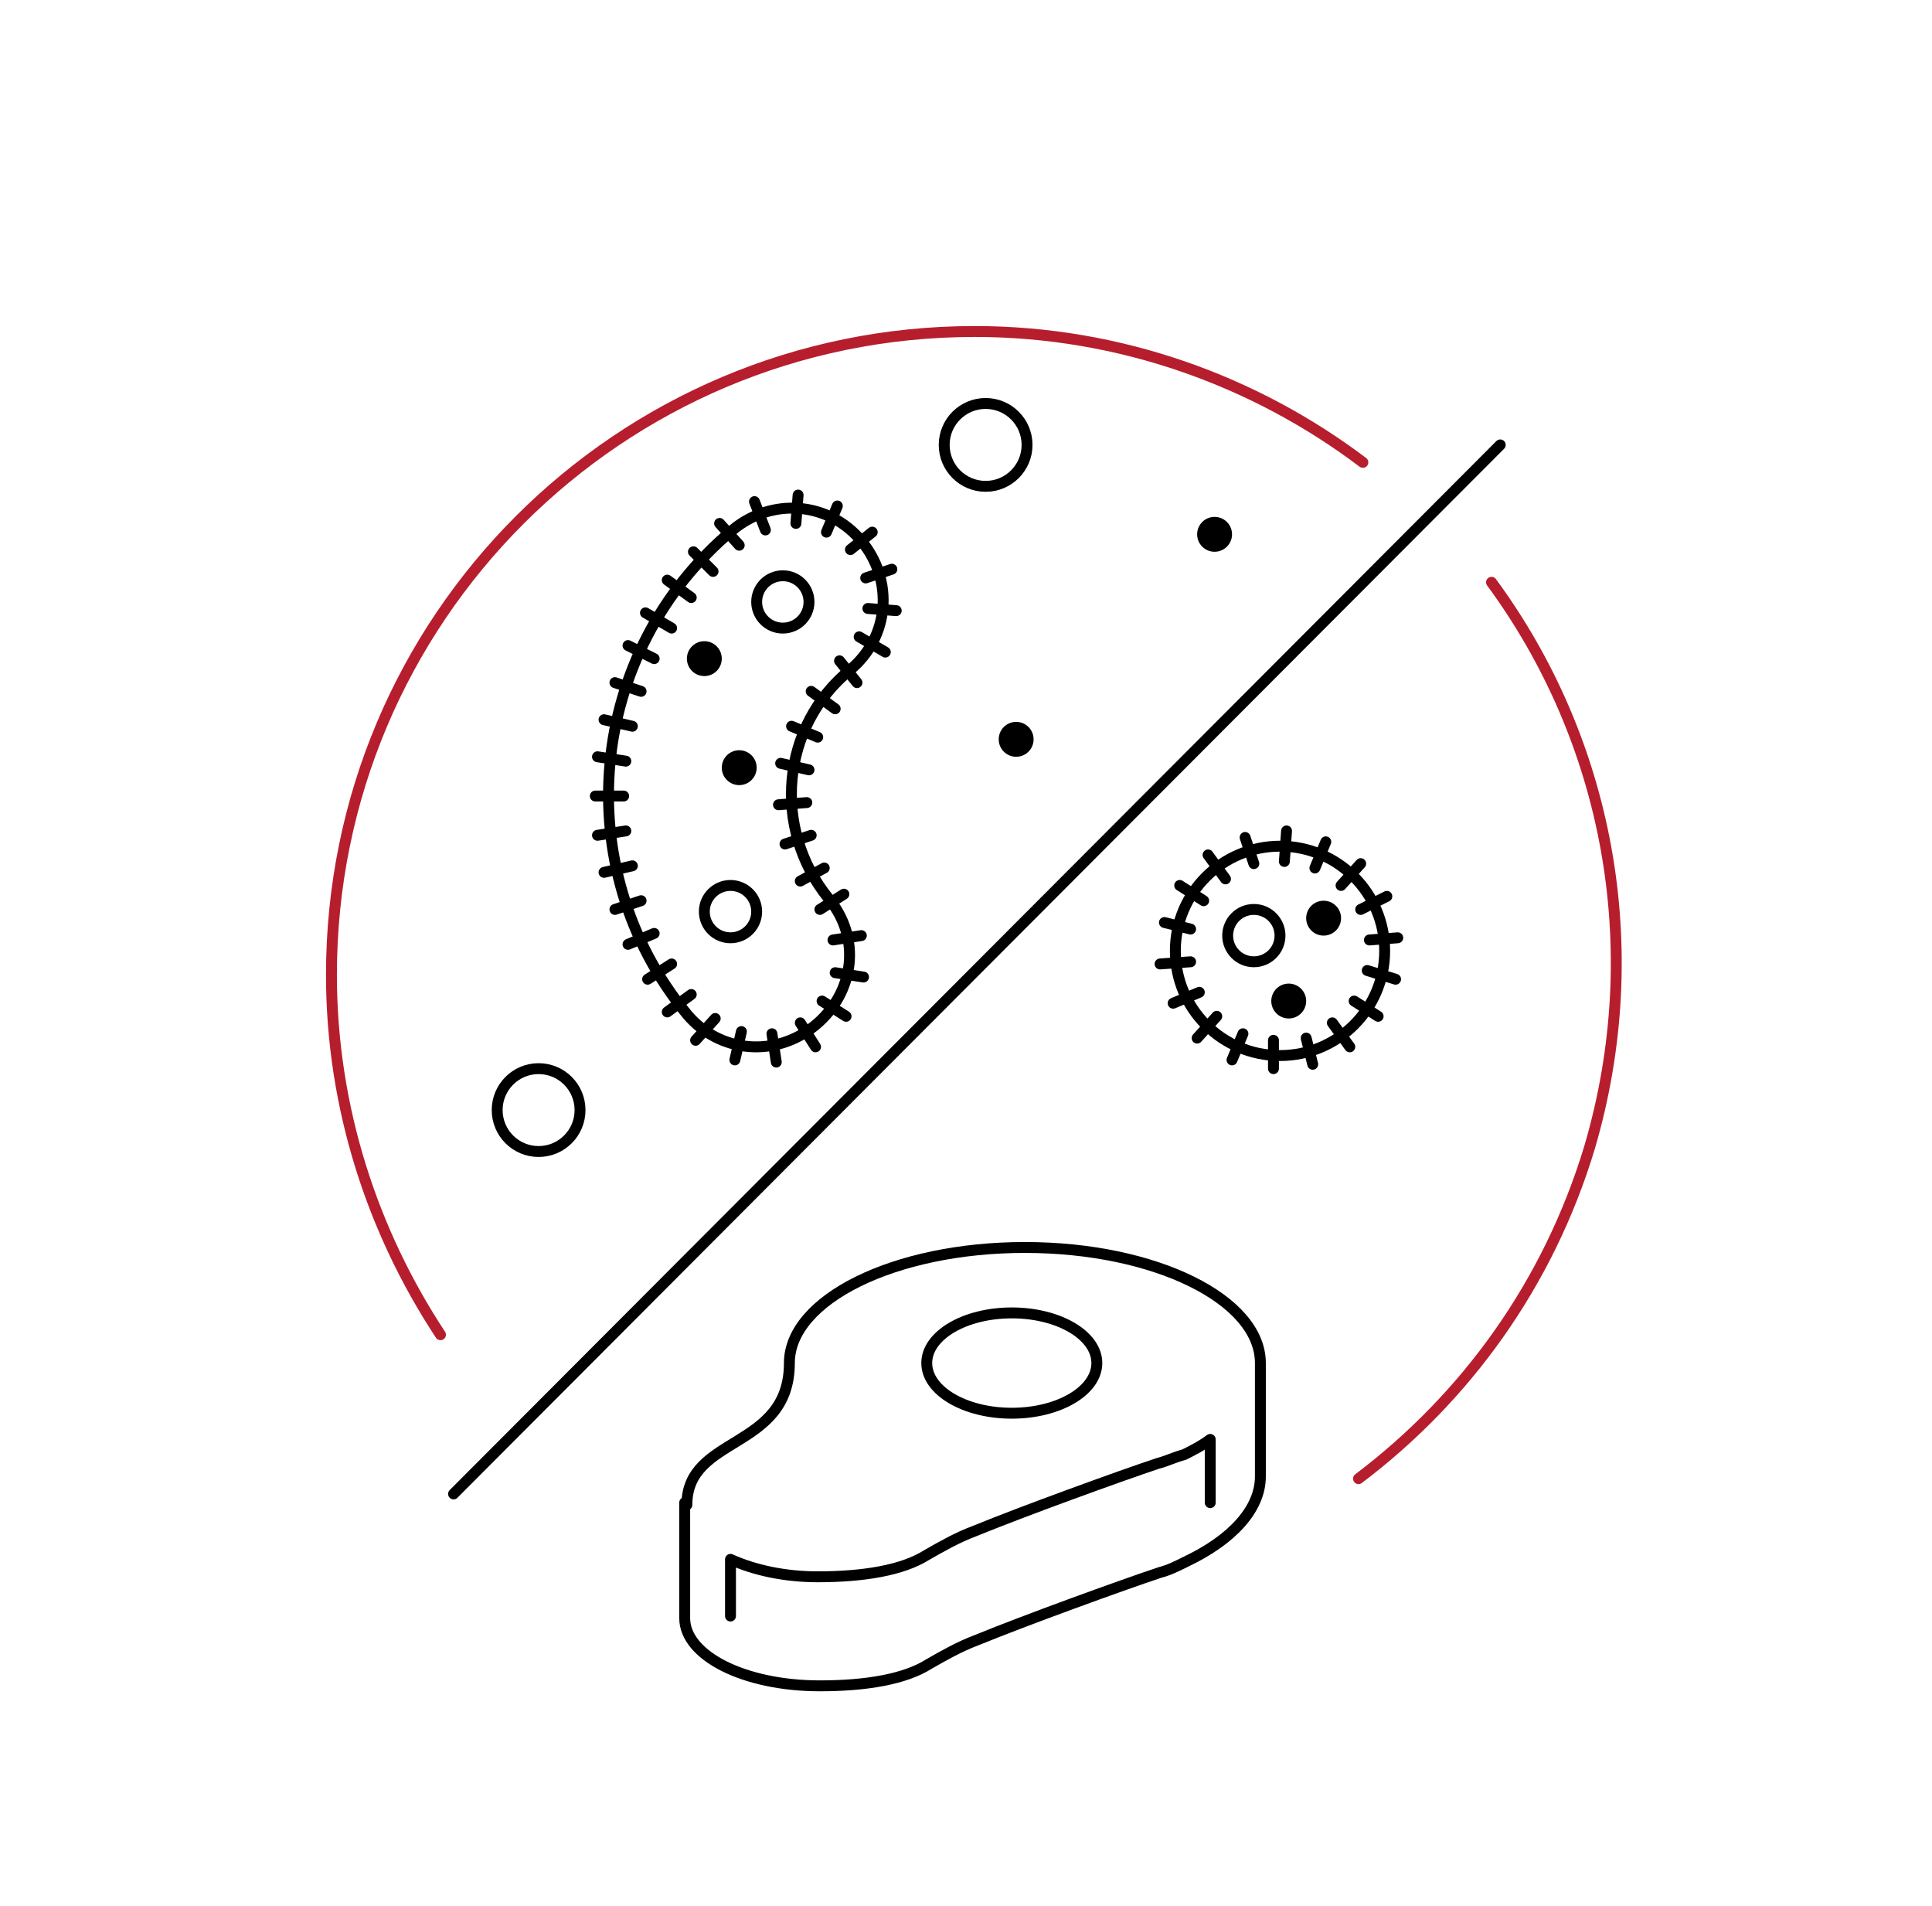<?xml version="1.0" encoding="utf-8"?>
<!-- Generator: Adobe Illustrator 27.1.1, SVG Export Plug-In . SVG Version: 6.00 Build 0)  -->
<svg version="1.1" id="Livello_1" xmlns="http://www.w3.org/2000/svg" xmlns:xlink="http://www.w3.org/1999/xlink" x="0px" y="0px"
	 viewBox="0 0 88.6 87.4" style="enable-background:new 0 0 88.6 87.4;" xml:space="preserve">
<style type="text/css">
	.st0{fill:none;stroke:#000000;stroke-width:0.5;stroke-linecap:round;stroke-linejoin:round;stroke-miterlimit:10;}
	.st1{fill:none;stroke:#000000;stroke-width:0.5;stroke-miterlimit:10;}
	.st2{fill:none;stroke:#B71E2D;stroke-width:0.5;stroke-linecap:round;stroke-linejoin:round;}
</style>
<g>
	<ellipse class="st0" cx="46.4" cy="62.5" rx="3.9" ry="2.3"/>
	<path class="st0" d="M33.5,74.1v-2.6c1.1,0.5,2.5,0.8,4,0.8c2.1,0,3.9-0.3,5-1c0.7-0.4,1.4-0.8,2.2-1.1c2.2-0.9,6.6-2.5,8.4-3.1
		c0.4-0.1,0.8-0.3,1.2-0.4c0.4-0.2,0.8-0.4,1.2-0.7v2.9"/>
	<path class="st0" d="M31.4,68.9v3.8v1.5c0,1.7,2.7,3.1,6.2,3.1c2.1,0,3.9-0.3,5-1c0.7-0.4,1.4-0.8,2.2-1.1c2.2-0.9,6.6-2.5,8.4-3.1
		c0.4-0.1,0.8-0.3,1.2-0.5c2.1-1,3.4-2.4,3.4-3.9v-5.2c0-2.9-4.8-5.3-10.8-5.3s-10.8,2.4-10.8,5.3c0,4-4.7,3.3-4.7,6.5"/>
</g>
<g>
	<g>
		<path class="st0" d="M38,41.2c-2.6-3.2-2.2-7.9,1-10.5c1.8-1.5,2-4.1,0.5-5.9c-1.5-1.8-4.1-2-5.9-0.5c-6.7,5.6-7.6,15.5-2.1,22.2
			c1.5,1.8,4.1,2,5.9,0.5S39.5,43,38,41.2z"/>
	</g>
	<g>
		<g>
			<g>
				<line class="st0" x1="36.7" y1="40.4" x2="37.8" y2="39.8"/>
			</g>
			<g>
				<line class="st0" x1="36" y1="38.7" x2="37.2" y2="38.3"/>
			</g>
			<g>
				<line class="st0" x1="35.7" y1="36.9" x2="37" y2="36.8"/>
			</g>
			<g>
				<line class="st0" x1="35.8" y1="35" x2="37.1" y2="35.3"/>
			</g>
			<g>
				<line class="st0" x1="36.3" y1="33.3" x2="37.5" y2="33.8"/>
			</g>
			<g>
				<line class="st0" x1="37.2" y1="31.7" x2="38.3" y2="32.5"/>
			</g>
			<g>
				<line class="st0" x1="38.5" y1="30.3" x2="39.3" y2="31.3"/>
			</g>
			<g>
				<line class="st0" x1="39.4" y1="29.2" x2="40.6" y2="29.9"/>
			</g>
			<g>
				<line class="st0" x1="39.8" y1="27.9" x2="41.1" y2="28"/>
			</g>
			<g>
				<line class="st0" x1="39.7" y1="26.5" x2="40.9" y2="26.1"/>
			</g>
			<g>
				<line class="st0" x1="39" y1="25.2" x2="40" y2="24.4"/>
			</g>
			<g>
				<line class="st0" x1="37.9" y1="24.4" x2="38.4" y2="23.2"/>
			</g>
			<g>
				<line class="st0" x1="36.5" y1="24" x2="36.6" y2="22.7"/>
			</g>
			<g>
				<line class="st0" x1="35.1" y1="24.3" x2="34.6" y2="23"/>
			</g>
			<g>
				<line class="st0" x1="33.9" y1="25" x2="33" y2="24"/>
			</g>
			<g>
				<line class="st0" x1="32.7" y1="26.2" x2="31.8" y2="25.3"/>
			</g>
			<g>
				<line class="st0" x1="31.7" y1="27.4" x2="30.6" y2="26.6"/>
			</g>
			<g>
				<line class="st0" x1="30.8" y1="28.8" x2="29.6" y2="28.1"/>
			</g>
			<g>
				<line class="st0" x1="30" y1="30.2" x2="28.8" y2="29.6"/>
			</g>
			<g>
				<line class="st0" x1="29.4" y1="31.7" x2="28.2" y2="31.3"/>
			</g>
			<g>
				<line class="st0" x1="29" y1="33.3" x2="27.7" y2="33"/>
			</g>
			<g>
				<line class="st0" x1="28.7" y1="34.9" x2="27.4" y2="34.7"/>
			</g>
			<g>
				<line class="st0" x1="28.6" y1="36.5" x2="27.3" y2="36.5"/>
			</g>
			<g>
				<line class="st0" x1="28.7" y1="38.1" x2="27.4" y2="38.3"/>
			</g>
			<g>
				<line class="st0" x1="29" y1="39.7" x2="27.7" y2="40"/>
			</g>
			<g>
				<line class="st0" x1="29.4" y1="41.3" x2="28.2" y2="41.7"/>
			</g>
			<g>
				<line class="st0" x1="30" y1="42.8" x2="28.8" y2="43.3"/>
			</g>
			<g>
				<line class="st0" x1="30.8" y1="44.2" x2="29.7" y2="44.9"/>
			</g>
			<g>
				<line class="st0" x1="31.7" y1="45.6" x2="30.6" y2="46.4"/>
			</g>
			<g>
				<line class="st0" x1="34" y1="47.3" x2="33.7" y2="48.6"/>
			</g>
			<g>
				<line class="st0" x1="35.4" y1="47.4" x2="35.6" y2="48.7"/>
			</g>
			<g>
				<line class="st0" x1="36.7" y1="46.9" x2="37.4" y2="48"/>
			</g>
			<g>
				<line class="st0" x1="37.7" y1="45.9" x2="38.8" y2="46.6"/>
			</g>
			<g>
				<line class="st0" x1="38.3" y1="44.6" x2="39.6" y2="44.8"/>
			</g>
			<g>
				<line class="st0" x1="38.2" y1="43.1" x2="39.5" y2="42.9"/>
			</g>
		</g>
	</g>
</g>
<g>
	<circle class="st0" cx="58.7" cy="43.6" r="4.8"/>
	<circle cx="59.1" cy="45.9" r="0.8"/>
	<circle cx="60.7" cy="42.1" r="0.8"/>
	<g>
		<g>
			<line class="st0" x1="63.2" y1="46.6" x2="62.1" y2="45.9"/>
		</g>
		<g>
			<line class="st0" x1="61.9" y1="48" x2="61.1" y2="46.9"/>
		</g>
		<g>
			<line class="st0" x1="60.2" y1="48.8" x2="59.9" y2="47.6"/>
		</g>
		<g>
			<line class="st0" x1="58.4" y1="49" x2="58.4" y2="47.7"/>
		</g>
		<g>
			<line class="st0" x1="56.5" y1="48.6" x2="57" y2="47.4"/>
		</g>
		<g>
			<line class="st0" x1="54.9" y1="47.6" x2="55.8" y2="46.6"/>
		</g>
		<g>
			<line class="st0" x1="53.8" y1="46" x2="55" y2="45.5"/>
		</g>
		<g>
			<line class="st0" x1="53.2" y1="44.2" x2="54.6" y2="44.1"/>
		</g>
		<g>
			<line class="st0" x1="53.4" y1="42.3" x2="54.6" y2="42.6"/>
		</g>
		<g>
			<line class="st0" x1="54.1" y1="40.6" x2="55.2" y2="41.3"/>
		</g>
		<g>
			<line class="st0" x1="55.4" y1="39.2" x2="56.2" y2="40.3"/>
		</g>
		<g>
			<line class="st0" x1="57.1" y1="38.4" x2="57.5" y2="39.6"/>
		</g>
		<g>
			<line class="st0" x1="59" y1="38.1" x2="58.9" y2="39.5"/>
		</g>
		<g>
			<line class="st0" x1="60.8" y1="38.6" x2="60.3" y2="39.8"/>
		</g>
		<g>
			<line class="st0" x1="62.4" y1="39.6" x2="61.5" y2="40.6"/>
		</g>
		<g>
			<line class="st0" x1="63.6" y1="41.1" x2="62.4" y2="41.7"/>
		</g>
		<g>
			<line class="st0" x1="64.1" y1="43" x2="62.8" y2="43.1"/>
		</g>
		<g>
			<line class="st0" x1="64" y1="44.9" x2="62.7" y2="44.5"/>
		</g>
	</g>
</g>
<circle cx="33.9" cy="35.2" r="0.8"/>
<circle class="st1" cx="33.5" cy="41.8" r="1.2"/>
<circle class="st1" cx="35.9" cy="27.6" r="1.2"/>
<circle cx="32.3" cy="30.2" r="0.8"/>
<circle class="st1" cx="57.5" cy="42.9" r="1.2"/>
<circle class="st1" cx="24.7" cy="50.9" r="1.9"/>
<line class="st0" x1="20.8" y1="68.5" x2="68.8" y2="20.4"/>
<circle class="st1" cx="45.2" cy="20.4" r="1.9"/>
<path class="st2" d="M62.5,21.2c-4.9-3.7-11.1-6-17.8-6l0,0c-16.3,0-29.5,13.2-29.5,29.5c0,6.1,1.9,11.8,5,16.5"/>
<path class="st2" d="M62.3,67.8c4.9-3.7,8.7-8.9,10.6-15.2c2.7-9.2,0.8-18.7-4.5-25.9"/>
<circle cx="55.7" cy="24.5" r="0.8"/>
<circle cx="46.6" cy="33.9" r="0.8"/>
<g>
	<line class="st0" x1="32.8" y1="46.7" x2="31.9" y2="47.7"/>
</g>
<g>
	<line class="st0" x1="38.7" y1="41" x2="37.6" y2="41.7"/>
</g>
</svg>
